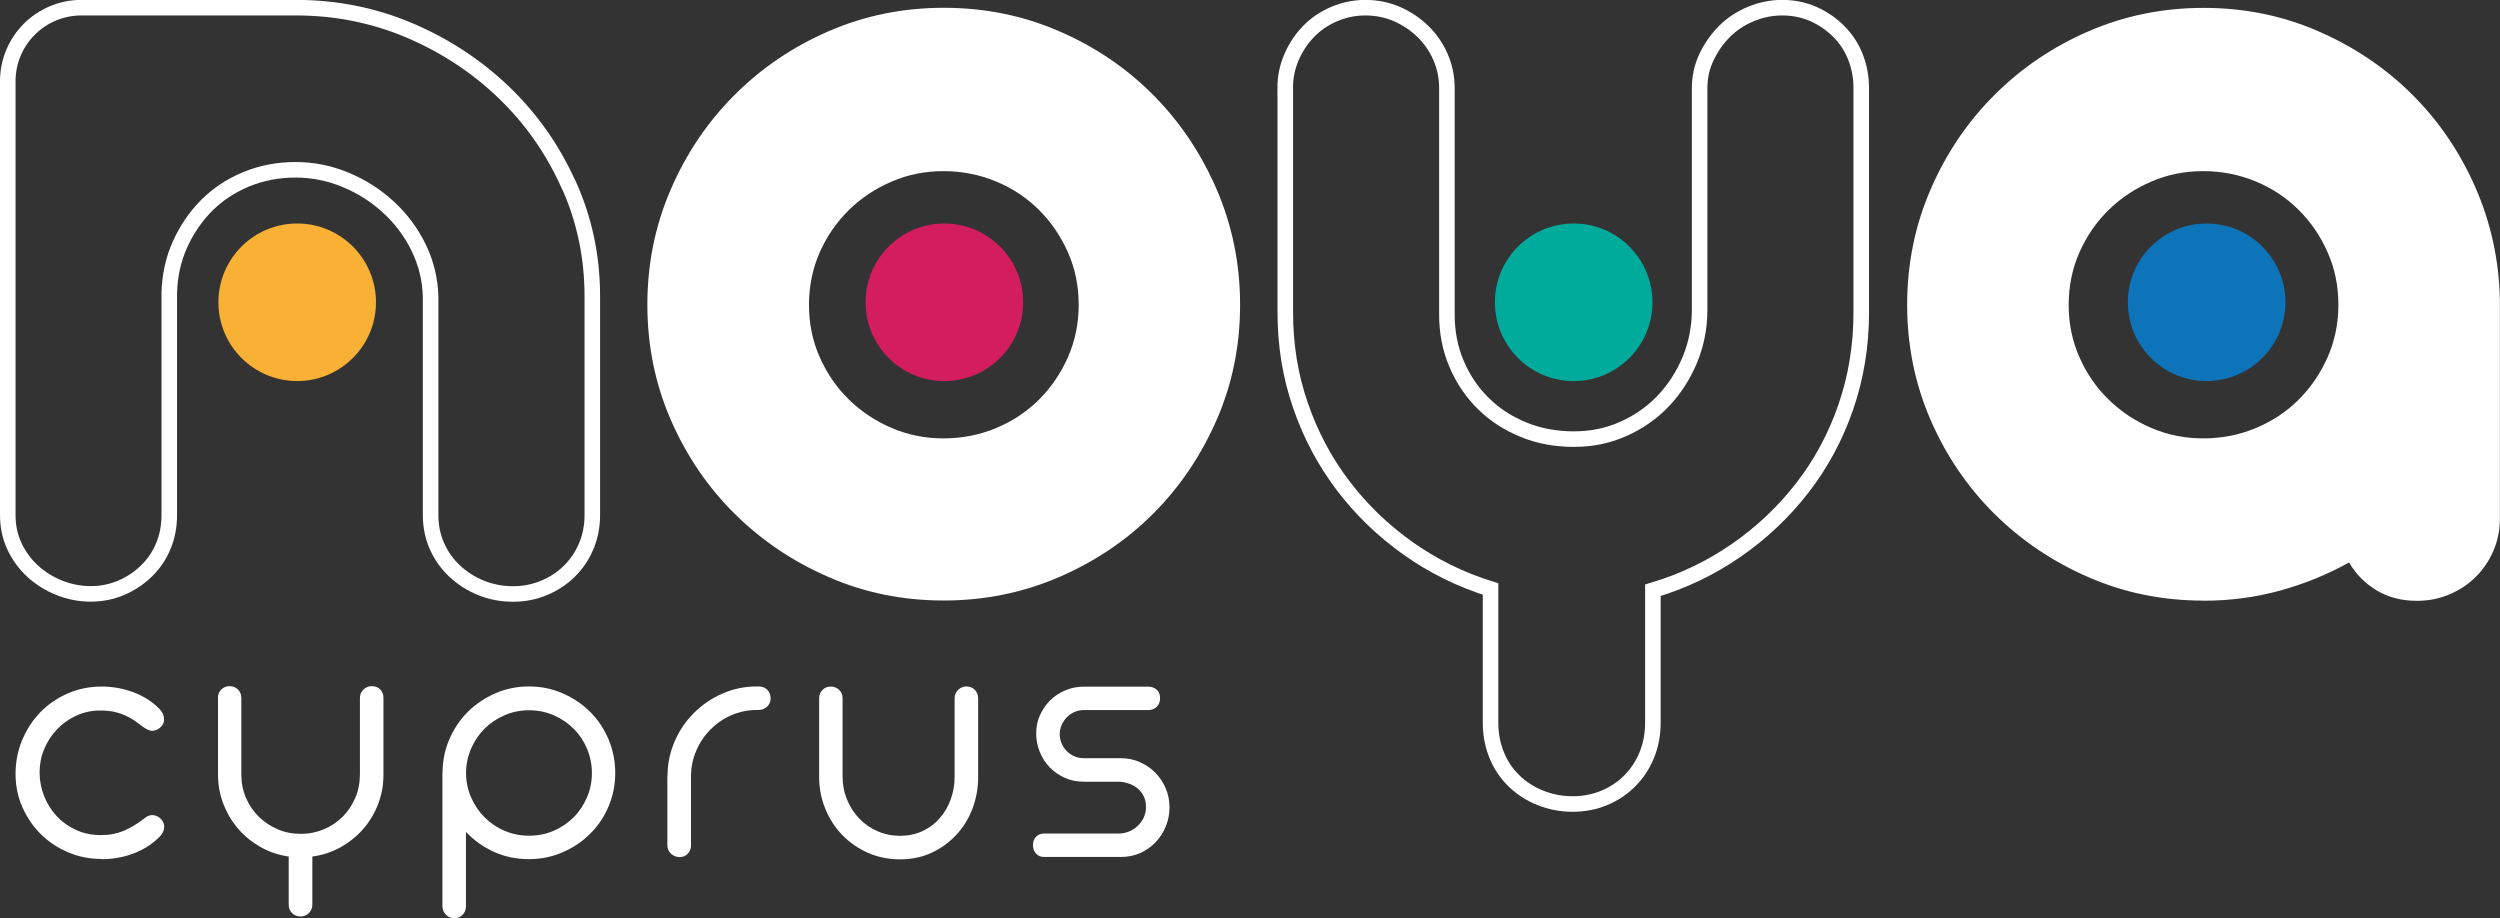 <?xml version="1.0" encoding="UTF-8"?>
<svg id="Layer_2" xmlns="http://www.w3.org/2000/svg" viewBox="0 0 241.17 88.59">
  <rect x="0" y="0" width="241.17" height="88.59" fill="#333333" stroke="none"/>
  <defs>
    <style>
      .cls-1 {
        fill: #fff;
      }

      .cls-2 {
        fill: #0d74b9;
      }

      .cls-3 {
        fill: none;
        stroke: #fff;
        stroke-miterlimit: 10;
        stroke-width: 1.5px;
      }

      .cls-4 {
        fill: #d41d5c;
      }

      .cls-5 {
        fill: #f8b035;
      }

      .cls-6 {
        fill: #00ab9b;
      }
    </style>
  </defs>
  <g id="Layer_1-2" data-name="Layer_1">
    <path class="cls-1" d="M62.45,29.4c0-3.94.75-7.66,2.26-11.13,1.5-3.48,3.55-6.51,6.15-9.11,2.6-2.6,5.62-4.65,9.08-6.15,3.46-1.5,7.16-2.26,11.1-2.26s7.66.75,11.13,2.26c3.48,1.5,6.5,3.56,9.08,6.15,2.58,2.6,4.62,5.64,6.12,9.11,1.5,3.48,2.26,7.19,2.26,11.13s-.75,7.65-2.26,11.1-3.54,6.47-6.12,9.05-5.61,4.62-9.08,6.12c-3.48,1.5-7.19,2.26-11.13,2.26s-7.65-.75-11.1-2.26c-3.46-1.5-6.48-3.54-9.08-6.12s-4.65-5.6-6.15-9.05-2.26-7.16-2.26-11.1ZM78.04,29.4c0,1.8.34,3.48,1.03,5.04.69,1.56,1.62,2.93,2.82,4.1,1.2,1.17,2.58,2.09,4.14,2.75,1.57.67,3.23,1,4.99,1s3.49-.33,5.08-1c1.59-.66,2.96-1.58,4.14-2.75,1.17-1.17,2.1-2.54,2.79-4.1.68-1.56,1.03-3.24,1.03-5.04s-.34-3.48-1.03-5.04c-.69-1.56-1.62-2.93-2.79-4.1-1.18-1.17-2.55-2.09-4.14-2.75-1.59-.66-3.28-1-5.08-1s-3.43.33-4.99,1c-1.56.67-2.95,1.58-4.14,2.75-1.19,1.17-2.13,2.54-2.82,4.1-.68,1.56-1.03,3.24-1.03,5.04Z"/>
    <path class="cls-3" d="M123.98,8.48c0-1.05.21-2.05.62-2.99s.96-1.76,1.64-2.46c.68-.7,1.5-1.26,2.46-1.67.96-.41,1.96-.62,3.02-.62s2.11.21,3.05.62,1.77.97,2.49,1.67c.72.7,1.29,1.52,1.7,2.46s.62,1.93.62,2.99v21.86c0,1.72.31,3.31.94,4.78.62,1.46,1.48,2.73,2.58,3.81,1.09,1.08,2.38,1.91,3.87,2.52,1.48.61,3.11.91,4.86.91s3.32-.33,4.8-1c1.48-.66,2.76-1.56,3.84-2.7,1.07-1.13,1.92-2.45,2.55-3.96.62-1.5.94-3.11.94-4.83V8.48c0-1.05.22-2.05.67-2.99.45-.94,1.03-1.76,1.73-2.46s1.54-1.26,2.52-1.67c.98-.41,1.99-.62,3.05-.62s2.1.21,3.02.62c.92.41,1.73.97,2.43,1.67s1.24,1.52,1.61,2.46c.37.94.56,1.93.56,2.99v21.68c0,3.2-.5,6.24-1.49,9.11s-2.39,5.47-4.19,7.79c-1.8,2.32-3.93,4.34-6.39,6.04s-5.14,2.98-8.03,3.84v12.77c0,1.13-.2,2.18-.59,3.13-.39.96-.94,1.79-1.64,2.49s-1.52,1.25-2.46,1.64c-.94.39-1.95.59-3.05.59s-2.13-.2-3.11-.59c-.98-.39-1.83-.94-2.55-1.64-.72-.7-1.28-1.53-1.67-2.49-.39-.96-.59-2-.59-3.13v-12.89c-2.89-.9-5.55-2.21-7.97-3.93-2.42-1.72-4.51-3.74-6.27-6.06-1.76-2.32-3.13-4.9-4.1-7.73-.98-2.83-1.46-5.81-1.46-8.94V8.48Z"/>
    <path class="cls-1" d="M212.57,57.94c-3.95,0-7.65-.75-11.1-2.26-3.46-1.5-6.48-3.54-9.08-6.12-2.6-2.58-4.65-5.6-6.15-9.05-1.5-3.46-2.26-7.16-2.26-11.1s.75-7.66,2.26-11.13c1.5-3.48,3.55-6.51,6.15-9.11,2.6-2.6,5.62-4.65,9.08-6.15,3.46-1.5,7.16-2.26,11.1-2.26s7.58.74,11.02,2.23c3.44,1.49,6.45,3.5,9.02,6.04,2.58,2.54,4.63,5.53,6.15,8.96,1.52,3.44,2.32,7.09,2.4,10.96v21.04c0,1.13-.21,2.18-.62,3.13-.41.96-.98,1.8-1.7,2.52s-1.57,1.29-2.55,1.7c-.98.41-2.01.62-3.11.62-1.49,0-2.78-.33-3.9-1s-2-1.56-2.67-2.7c-2.11,1.17-4.34,2.08-6.68,2.72s-4.8.97-7.38.97ZM212.54,42.29c1.8,0,3.49-.33,5.08-1,1.59-.66,2.97-1.58,4.14-2.75,1.17-1.17,2.1-2.54,2.79-4.1.68-1.56,1.03-3.24,1.03-5.04s-.34-3.48-1.03-5.04c-.68-1.56-1.62-2.93-2.79-4.1-1.17-1.17-2.55-2.09-4.14-2.75-1.58-.66-3.28-1-5.08-1s-3.43.33-4.99,1c-1.57.67-2.95,1.58-4.14,2.75-1.19,1.17-2.13,2.54-2.82,4.1-.68,1.56-1.03,3.24-1.03,5.04s.34,3.48,1.03,5.04c.68,1.56,1.62,2.93,2.82,4.1,1.19,1.17,2.58,2.09,4.14,2.75,1.57.67,3.23,1,4.99,1Z"/>
    <circle class="cls-5" cx="28.67" cy="29.16" r="7.6"/>
    <circle class="cls-6" cx="151.81" cy="29.16" r="7.6"/>
    <circle class="cls-4" cx="91.1" cy="29.16" r="7.6"/>
    <circle class="cls-2" cx="212.87" cy="29.16" r="7.6"/>
    <path class="cls-3" d="M54.83,17.77c-1.52-3.38-3.6-6.33-6.22-8.85-2.62-2.52-5.65-4.51-9.09-5.98-3.44-1.46-7.1-2.2-10.97-2.2H7.84C3.92.75.75,3.92.75,7.84v20.74s0,0,0,0v21.09c0,1.09.21,2.1.64,3.02.43.92,1.01,1.72,1.75,2.4.74.68,1.6,1.22,2.57,1.61.97.39,1.98.59,3.04.59s2.03-.2,2.95-.59c.91-.39,1.72-.93,2.42-1.61.7-.68,1.25-1.48,1.63-2.4.39-.92.58-1.92.58-3.02v-21.39c.04-1.68.38-3.24,1.03-4.69.65-1.44,1.51-2.7,2.58-3.78,1.08-1.07,2.35-1.91,3.82-2.52,1.47-.6,3.04-.91,4.73-.91s3.3.32,4.85.97c1.55.64,2.93,1.52,4.14,2.64,1.21,1.11,2.18,2.41,2.91,3.9.72,1.49,1.11,3.07,1.15,4.75v21.04c0,1.09.21,2.1.62,3.02.41.92.98,1.72,1.71,2.4.73.68,1.57,1.22,2.53,1.61.96.39,1.99.59,3.09.59s2.06-.2,3-.59c.94-.39,1.75-.93,2.44-1.61.69-.68,1.23-1.48,1.62-2.4.39-.92.59-1.92.59-3.02v-21.09c0-3.83-.76-7.43-2.29-10.81Z"/>
    <g>
      <path class="cls-1" d="M9.8,82.86c-1.15,0-2.23-.21-3.23-.64-1.01-.43-1.88-1.01-2.63-1.75-.75-.74-1.34-1.61-1.78-2.6-.44-.99-.66-2.07-.66-3.21s.21-2.25.64-3.27c.43-1.02,1.01-1.92,1.75-2.68.74-.76,1.61-1.36,2.63-1.81,1.01-.44,2.11-.67,3.29-.67,1.07,0,2.1.19,3.09.56.99.38,1.83.92,2.52,1.64.27.3.41.61.41.96,0,.18-.04.34-.12.48-.08.14-.18.25-.3.35-.12.1-.24.17-.38.21-.13.05-.25.07-.35.07-.14,0-.28-.04-.43-.11-.15-.07-.31-.17-.47-.28-.16-.11-.32-.23-.48-.36-.16-.12-.31-.23-.46-.32-.52-.33-1.05-.56-1.57-.7s-1.08-.2-1.67-.19c-.81.01-1.56.18-2.27.51-.71.33-1.32.77-1.84,1.32-.52.55-.93,1.18-1.23,1.9-.3.72-.44,1.47-.44,2.25s.15,1.56.44,2.29.7,1.37,1.22,1.93c.52.56,1.15,1,1.87,1.33.72.33,1.51.49,2.38.49.41,0,.8-.03,1.16-.1s.72-.18,1.07-.32c.35-.15.7-.34,1.06-.56.36-.23.74-.49,1.13-.8.09-.05.18-.08.28-.11.1-.03.19-.04.28-.04.11,0,.24.03.37.08.13.05.25.12.37.22.11.1.21.21.28.35.07.14.11.29.11.46,0,.35-.14.67-.41.94-.69.72-1.53,1.26-2.52,1.64-.99.38-2.02.56-3.09.56Z"/>
      <path class="cls-1" d="M21.02,67.33c0-.33.11-.6.33-.82s.49-.32.81-.32.57.11.79.32.33.49.33.82v7.4c0,.8.15,1.54.45,2.24.3.7.71,1.3,1.24,1.82.52.51,1.13.92,1.82,1.21.69.3,1.43.44,2.23.44s1.52-.15,2.22-.44,1.3-.7,1.82-1.22c.52-.52.92-1.13,1.22-1.83.3-.71.44-1.47.44-2.29v-7.33c0-.33.12-.6.35-.82s.5-.32.79-.32c.34,0,.61.11.82.32s.31.49.31.82v7.43c0,1-.18,1.95-.53,2.85-.35.9-.84,1.7-1.46,2.4-.62.7-1.35,1.28-2.18,1.74-.84.46-1.73.75-2.69.88v4.64c0,.32-.11.59-.33.81s-.49.33-.79.33c-.34,0-.62-.11-.84-.33-.22-.22-.32-.49-.32-.81v-4.64c-.97-.14-1.86-.44-2.69-.9-.83-.47-1.55-1.05-2.16-1.75-.61-.7-1.09-1.5-1.44-2.4-.35-.9-.53-1.85-.53-2.87v-7.38Z"/>
      <path class="cls-1" d="M42.69,74.58c0-1.16.22-2.25.66-3.27.44-1.02,1.04-1.9,1.79-2.65.76-.75,1.64-1.34,2.65-1.78s2.09-.66,3.24-.66,2.23.22,3.24.66,1.89,1.03,2.65,1.78,1.34,1.63,1.78,2.65c.43,1.02.65,2.11.65,3.27s-.22,2.22-.65,3.23c-.43,1.01-1.02,1.88-1.78,2.63-.75.75-1.63,1.34-2.65,1.78-1.01.44-2.09.66-3.24.66-1.21,0-2.33-.23-3.37-.7-1.04-.47-1.94-1.11-2.71-1.93v7.16c0,.33-.1.61-.31.83s-.47.34-.8.34-.59-.11-.82-.34-.34-.51-.34-.83v-12.84ZM44.96,74.58c0,.82.16,1.59.48,2.33.32.73.75,1.38,1.3,1.93.55.55,1.19.99,1.93,1.3.74.32,1.53.48,2.37.48s1.65-.16,2.38-.48c.73-.32,1.37-.75,1.92-1.3.55-.55.97-1.19,1.29-1.93.31-.73.47-1.51.47-2.33s-.16-1.61-.47-2.35c-.31-.74-.74-1.38-1.29-1.93-.55-.54-1.19-.98-1.92-1.3-.73-.32-1.53-.48-2.38-.48s-1.63.16-2.37.48c-.74.32-1.38.75-1.93,1.3-.55.55-.98,1.19-1.3,1.93-.32.74-.48,1.52-.48,2.35Z"/>
      <path class="cls-1" d="M64.39,74.92c0-1.19.23-2.32.68-3.37.45-1.05,1.07-1.97,1.86-2.76s1.7-1.42,2.75-1.88c1.05-.46,2.16-.69,3.34-.69h.14c.36,0,.65.11.86.32.21.22.32.49.32.82s-.11.6-.34.81c-.23.21-.51.32-.84.32h-.14c-.86,0-1.68.17-2.45.5-.77.33-1.44.79-2.02,1.37s-1.04,1.26-1.38,2.05c-.34.78-.51,1.62-.51,2.51v6.62c0,.33-.1.6-.32.82-.21.22-.47.32-.78.32s-.59-.11-.83-.32c-.23-.22-.35-.49-.35-.82v-6.62Z"/>
      <path class="cls-1" d="M79.02,67.37c0-.33.11-.6.33-.82s.49-.32.79-.32.59.11.81.32.33.49.33.82v7.54c0,.79.14,1.52.43,2.22s.67,1.3,1.17,1.82c.49.52,1.08.93,1.76,1.23.68.3,1.41.45,2.19.45s1.5-.15,2.15-.45c.65-.3,1.2-.71,1.66-1.24.46-.52.82-1.13,1.07-1.82.26-.69.38-1.43.38-2.22v-7.52c0-.33.11-.61.34-.83s.5-.33.81-.33.58.11.8.33c.21.22.32.5.32.83v7.57c0,1.09-.19,2.12-.56,3.09-.37.97-.9,1.81-1.58,2.53-.68.72-1.47,1.29-2.39,1.71-.92.42-1.92.62-3.01.62s-2.14-.21-3.09-.63c-.95-.42-1.77-.99-2.47-1.71s-1.25-1.57-1.64-2.53c-.4-.97-.6-2-.6-3.1v-7.54Z"/>
      <path class="cls-1" d="M107.92,80.41c.32,0,.63-.06.95-.18.31-.12.59-.29.84-.52s.45-.5.61-.81c.15-.31.23-.67.23-1.07s-.07-.73-.22-1.02c-.15-.3-.34-.55-.59-.75-.24-.21-.53-.36-.84-.47-.32-.11-.65-.17-.99-.18h-3.36c-.65,0-1.25-.12-1.82-.37-.56-.25-1.05-.59-1.46-1.01s-.73-.92-.96-1.48c-.23-.56-.35-1.16-.35-1.8s.12-1.21.36-1.75c.24-.54.57-1.02.98-1.43s.9-.73,1.46-.97c.56-.24,1.15-.36,1.79-.36h6.22c.32,0,.59.1.81.29.22.19.33.46.33.81s-.11.65-.33.85c-.22.21-.49.31-.81.31h-6.24c-.33,0-.63.07-.91.2-.28.13-.52.3-.72.51s-.37.46-.49.74-.18.57-.18.86c0,.32.06.62.18.9s.28.52.49.74c.21.21.45.38.73.5.28.13.58.19.9.19h3.56c.67,0,1.29.12,1.87.38.57.25,1.07.59,1.5,1.03s.76.94,1,1.51.36,1.18.36,1.83-.12,1.26-.36,1.84c-.24.58-.57,1.09-.98,1.52-.42.44-.91.78-1.48,1.04-.57.25-1.2.38-1.87.38h-7.42c-.31,0-.56-.11-.76-.32-.2-.22-.3-.49-.3-.83s.1-.6.3-.8c.2-.2.45-.31.76-.31h7.21Z"/>
    </g>
  </g>
</svg>